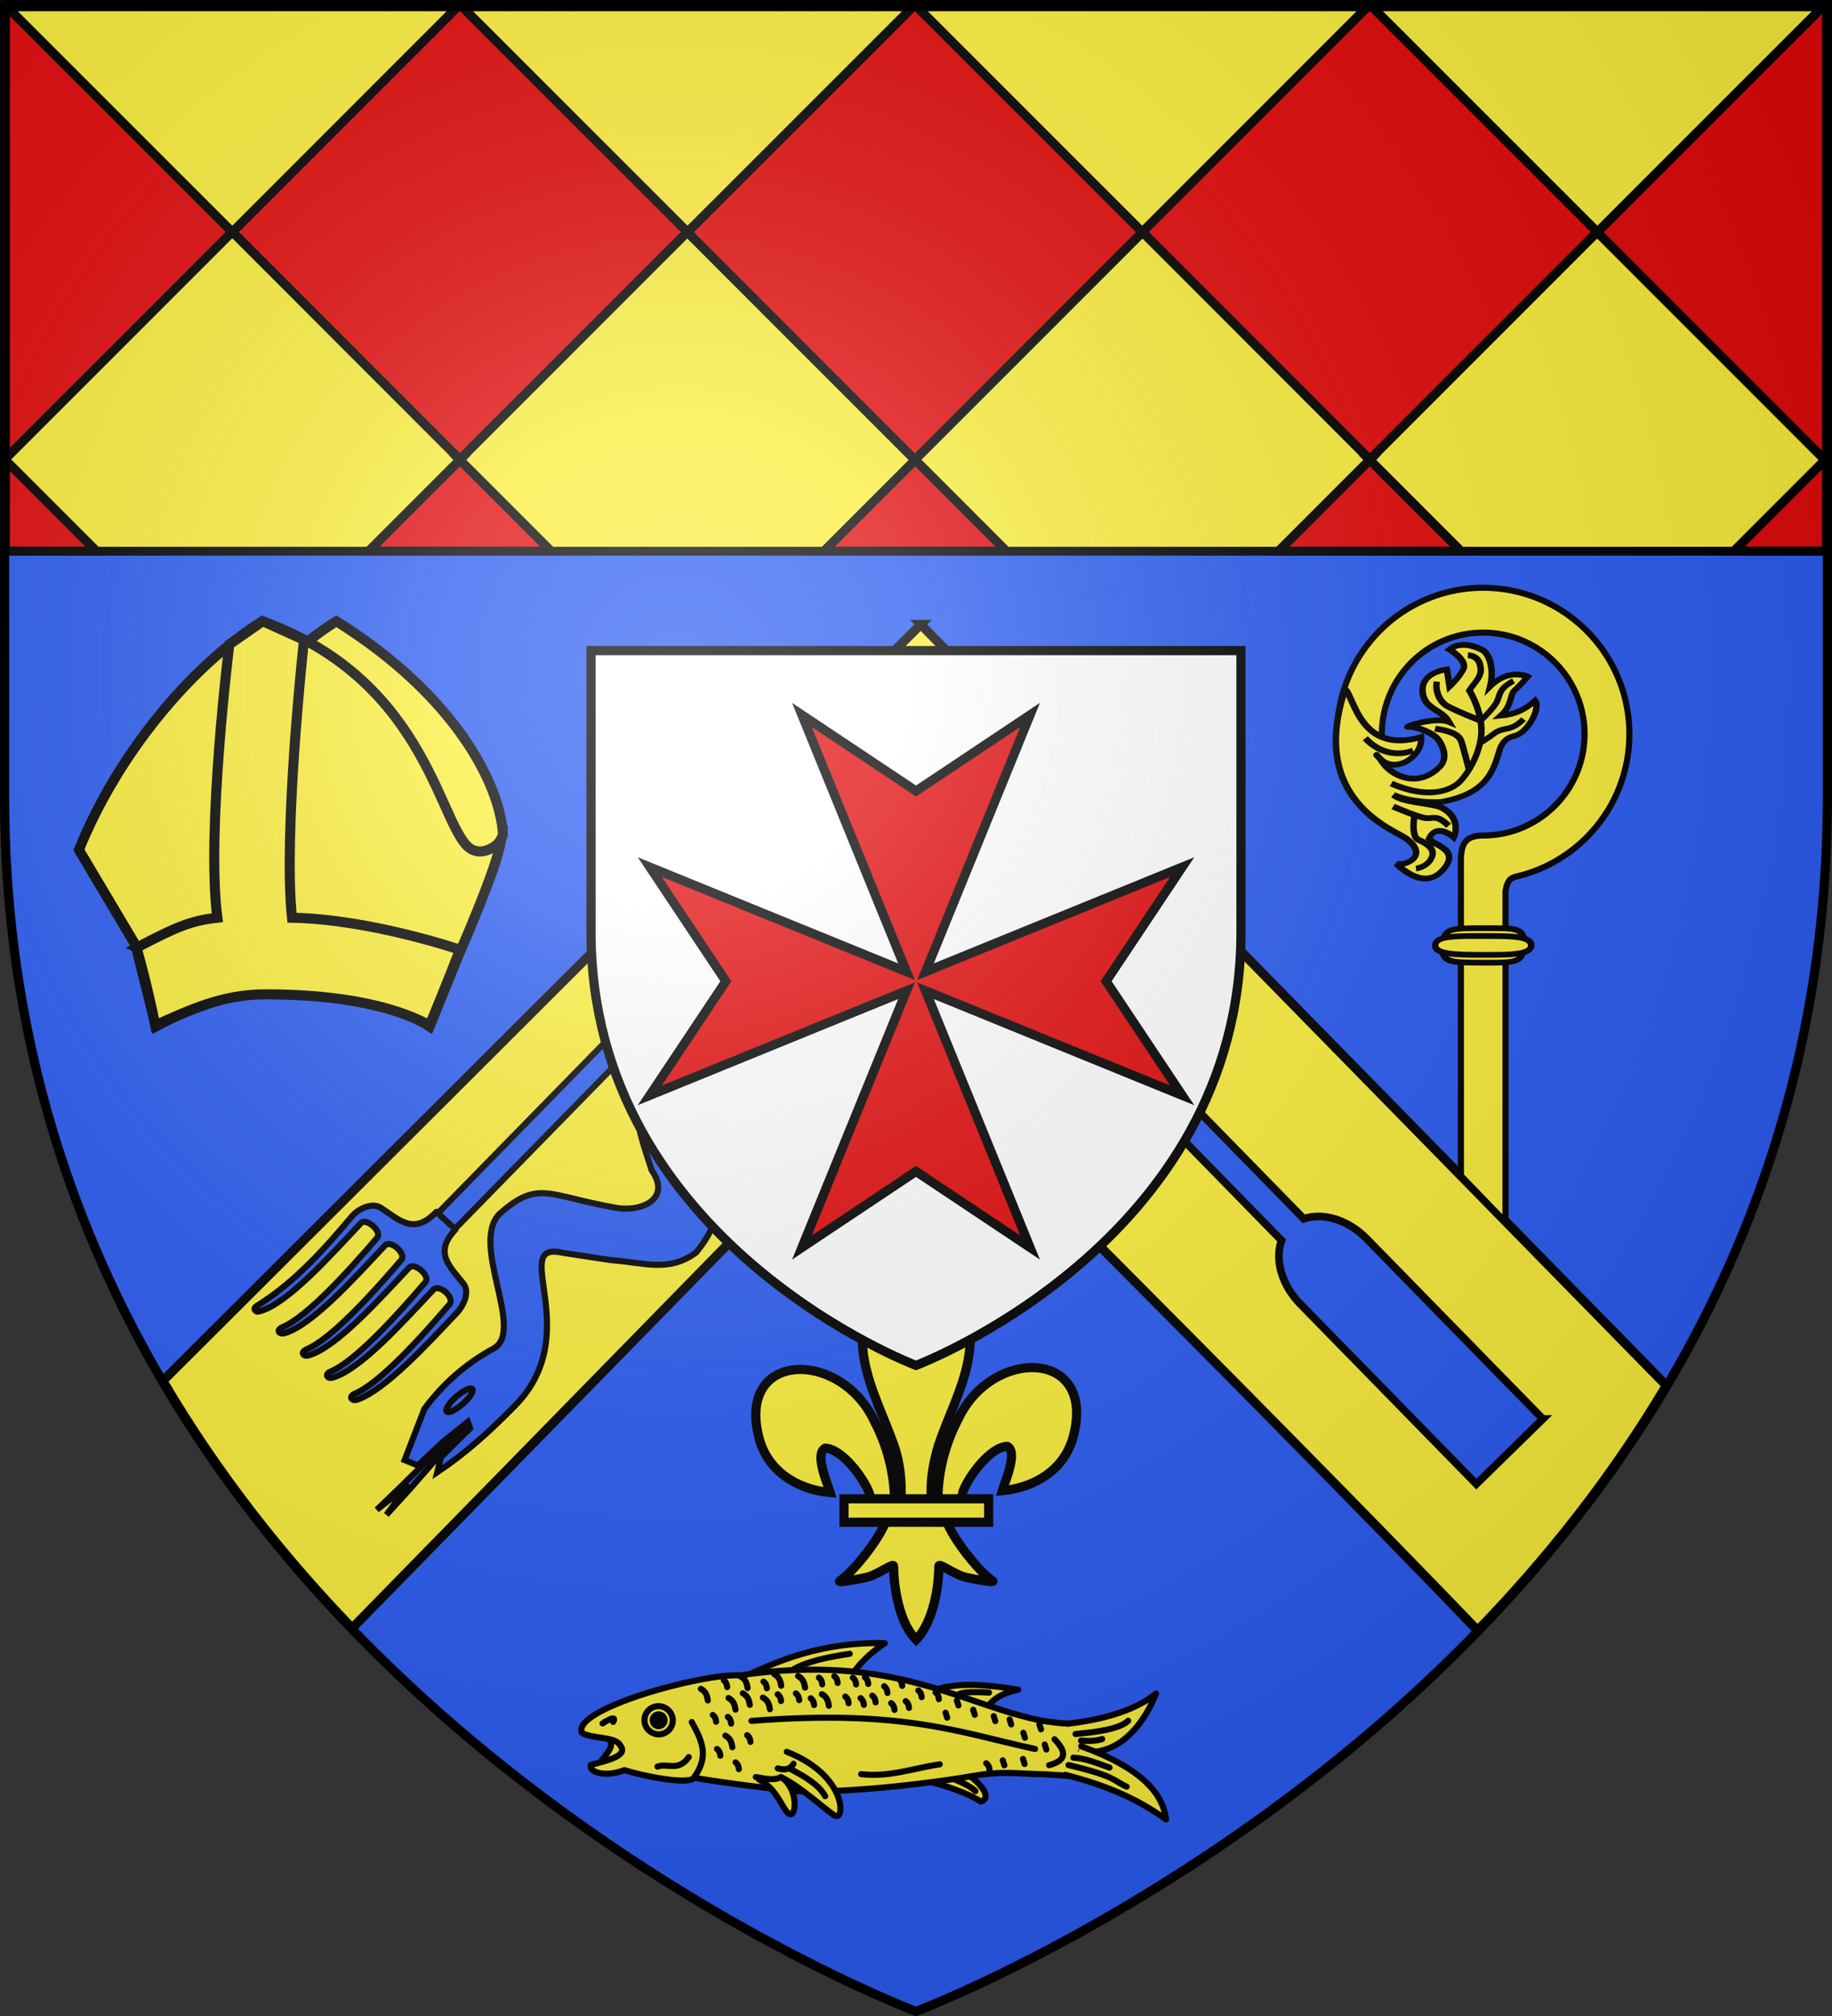 <svg xmlns="http://www.w3.org/2000/svg" xmlns:xlink="http://www.w3.org/1999/xlink" height="660" width="600" version="1.0"><rect width="100%" height="100%" fill="#333333" stroke="none"/><defs><linearGradient id="a"><stop style="stop-color:white;stop-opacity:.314" offset="0"/><stop offset=".19" style="stop-color:white;stop-opacity:.251"/><stop style="stop-color:#6b6b6b;stop-opacity:.125" offset=".6"/><stop style="stop-color:black;stop-opacity:.125" offset="1"/></linearGradient><linearGradient id="b"><stop offset="0" style="stop-color:white;stop-opacity:.314"/><stop style="stop-color:white;stop-opacity:.251" offset=".19"/><stop offset=".6" style="stop-color:#6b6b6b;stop-opacity:.125"/><stop offset="1" style="stop-color:black;stop-opacity:.125"/></linearGradient><radialGradient xlink:href="#a" id="c" gradientUnits="userSpaceOnUse" gradientTransform="matrix(1.353 0 0 1.349 -77.63 -85.747)" cx="221.445" cy="226.331" fx="221.445" fy="226.331" r="300"/></defs><g style="display:inline"><path style="fill:#2b5df2;fill-opacity:1;fill-rule:evenodd;stroke:none" d="M300 658.5s298.5-112.32 298.5-397.772V2.176H1.5v258.552C1.5 546.18 300 658.5 300 658.5z"/><g style="display:inline"><path style="fill:#fcef3c;fill-opacity:1;fill-rule:nonzero;stroke:#000;stroke-width:2.902;stroke-miterlimit:4;stroke-opacity:1;stroke-dasharray:none" d="M1.532 2.114h596.466v179.009H1.532z" transform="translate(.235 -.663)"/></g><path style="fill:#fcef3c;fill-opacity:1;fill-rule:evenodd;stroke:#000;stroke-width:3;stroke-linecap:butt;stroke-linejoin:miter;stroke-miterlimit:4;stroke-opacity:1;stroke-dasharray:none;display:inline" d="M301.563 204.438 53.343 452.063c18.038 30.688 39.447 57.603 62 80.968L298.22 346.188S409.074 456.012 483.938 533.78c22.442-23.15 43.771-49.807 61.812-80.187L301.562 204.438z"/><path style="fill:#e20909;fill-opacity:1;fill-rule:evenodd;stroke:#000;stroke-width:3;stroke-linecap:butt;stroke-linejoin:miter;stroke-miterlimit:4;stroke-opacity:1;stroke-dasharray:none;display:inline" d="m150.61 1.471-74.47 74.47 74.47 74.5 74.5-74.5-74.5-74.47zm298 0-74.47 74.47 74.47 74.5 74.5-74.5-74.5-74.47zm-148.97.094-74.5 74.469 74.5 74.5 74.5-74.5-74.5-74.469zm298 0-74.5 74.469 74.5 74.5.594-.594V2.159l-.593-.594zM1.767 1.721V150.19l74.25-74.25L1.766 1.721zm148.843 148.844-29.875 29.875h59.75l-29.875-29.875zm149.125 0L269.86 180.44h59.75l-29.875-29.875zm148.875 0-29.875 29.875h59.75l-29.875-29.875zm149.125 0L567.86 180.44h30.375v-29.375l-.5-.5zm-595.968.063v29.812h29.812L1.766 150.628z"/></g><path d="M512.372 471.602c.091 0 .183 0 0 0z" style="fill:#feed01;fill-opacity:1;fill-rule:evenodd;stroke:none;stroke-width:1px;marker:none;visibility:visible;display:inline;overflow:visible;enable-background:accumulate"/><g style="stroke-width:2;stroke-miterlimit:4;stroke-dasharray:none"><path style="fill:#fcef3c;fill-opacity:1;fill-rule:nonzero;stroke:#000;stroke-width:2;stroke-miterlimit:4;stroke-opacity:1;stroke-dasharray:none;display:inline" d="M485.746 192.429c-26.427 0-47.854 21.464-47.854 47.891 0 .546.02 1.081.038 1.623h14.68a33.346 33.346 0 0 1-.037-1.623c0-18.33 14.843-33.21 33.173-33.21 18.329 0 33.21 14.88 33.21 33.21s-14.881 33.21-33.21 33.21c-6.502.022-6.99 3.596-7.284 7.285v104.087l14.605 15.12v-108.26c.686-3.808 1.736-4.31 3.524-4.795 21.21-4.922 37.046-23.95 37.046-46.647 0-26.427-21.464-47.891-47.891-47.891z"/><g style="fill:#eac102;fill-opacity:1;stroke-width:.939;stroke-miterlimit:4;stroke-dasharray:none;display:inline"><path style="fill:#fcef3c;fill-opacity:1;fill-rule:nonzero;stroke:#000;stroke-width:.939;stroke-miterlimit:4;stroke-opacity:1;stroke-dasharray:none" d="M-68.385 59.244c.065 2.852-.92 2.815-5.883 2.815-4.88 0-5.81-.108-5.883-2.815-.077-2.856 1.011-2.815 5.883-2.815 4.601 0 5.816-.185 5.883 2.815z" transform="matrix(2.261 .004 -.165 2.006 663.456 190.972)"/><path style="fill:#fcef3c;fill-opacity:1;fill-rule:nonzero;stroke:#000;stroke-width:.939;stroke-miterlimit:4;stroke-opacity:1;stroke-dasharray:none" d="M-67.318 59.243c.06 1.556-3.13 1.537-6.966 1.538-3.836 0-6.863-.058-6.933-1.535-.074-1.559 2.843-1.537 6.679-1.538 3.836 0 7.158-.103 7.22 1.535z" transform="matrix(2.261 .004 -.165 2.006 663.456 190.972)"/></g><g style="fill:#eac102;fill-opacity:1;stroke-width:.996;stroke-miterlimit:4;stroke-dasharray:none;display:inline"><path style="fill:#fcef3c;fill-opacity:1;fill-rule:evenodd;stroke:#000;stroke-width:.996;stroke-linecap:butt;stroke-linejoin:miter;stroke-miterlimit:4;stroke-opacity:1;stroke-dasharray:none" d="M-87.564 41.61c1.835 1.65 2.02 3.132.74 3.918-1.28.787-2.22.278-2.22.278s3.873 5.041 6.894 2.02c1.126-1.126 1.872-2.608.453-3.935-1.42-1.326-1.345-.69-2.32-1.972 1.146-2.714 3.818.116 3.818.116s1.364-3.131-1.902-5.27c-1.378-.9-5.955-1.311-7.423-2.826 2.412 1.462 6.49 1.951 7.61 1.804 6.842-.9 7.788-4.75 8.652-7.975.389-1.452 1.074-2.22 2.329-2.422 2.039-.33 4.085-4.425 3.16-5.813-1.378 1.319-2.958 2.116-5.305 2.146 1.895-1.775 1.349-3.456 2.135-4.18.787-.726 2.014-2.18 2.014-2.18s-2.821-1.86-5.783 1.167c.647-2.838-.076-5.637-1.266-6.425-1.203-.796-3.394-1.753-5.015-.497 0 0 2.84 2.147 2.146 3.613-.694 1.465-2.106 2.811-2.106 2.811l-.423-2.996s-4.472.095-3.64 4.155c.499 2.433 2.934 2.785 3.981 4.908-2.02-1.126-7.365.352-6.239.337 1.126-.016 3.989 1.33 4.803 2.893.867 1.664 1.116 3.337.005 4.479-1.11 1.141-3.043 2.293-5.557 1.229-2.514-1.065-3.563-3.44-3.563-3.44s-1.342-1.712 0 0 3.424 1.326 4.566.432c1.14-.895 1.872-2.158 1.694-3.66-9.364 2.253-10.336-7.888-11.711-9.234-5.682 18.634 7.637 24.87 9.473 26.52z" transform="matrix(2.126 -.162 -.008 1.898 646.986 181.327)"/><g style="fill:#eac102;fill-opacity:1;stroke-width:.996;stroke-miterlimit:4;stroke-dasharray:none"><path style="fill:none;stroke:#000;stroke-width:.996;stroke-linecap:butt;stroke-linejoin:miter;stroke-miterlimit:4;stroke-opacity:1;stroke-dasharray:none" d="M-89.88 31.945c6.047 3.43 9.115 1.715 10.107.993.993-.722 3.249-3.88 3.7-7.851.451-3.97-1.835-8.192-1.835-8.192.9-1.439 2.124-2.35 1.639-4.219-.29-1.727-1.888-1.858-1.888-1.858" transform="matrix(2.126 -.162 -.008 1.898 646.986 181.327)"/><path style="fill:none;stroke:#000;stroke-width:.996;stroke-linecap:butt;stroke-linejoin:miter;stroke-miterlimit:4;stroke-opacity:1;stroke-dasharray:none" d="M-82.922 14.965c-.233 1.15.165 3.054 1.372 4.142.866.78 5.475 3.205 5.475 3.205M-71.1 15.842c-2.166 1.083-2.037 2.052-2.489 3.225-.45 1.173-2.482 3.125-2.482 3.125M-69.53 22.567c-2.093 2.165-3.061.92-4.598 2.159-.735.593-2.188 1.444-2.188 1.444M-83.17 23.05c2.979.721 3.763 1.65 4.034 2.462.27.812 1.221 5 1.221 5M-93.911 23.779c1.913 2.5 4.738 3.665 7.37 2.752M-81.013 39.977c-1.895-2.166-2.279-1.354-3.542-1.625-1.264-.27-5.027-2.42-5.027-2.42M-86.01 46.941c1.316-.147 2.256-.91 2.527-2.083.27-1.173-1.003-2.22-2.176-2.852-1.173-.632-.629-4.224-.629-4.224" transform="matrix(2.126 -.162 -.008 1.898 646.986 181.327)"/></g></g></g><g style="fill:#fcef3c;stroke-width:1.132;stroke-miterlimit:4;stroke-dasharray:none"><g style="fill:#fcef3c;stroke:#000;stroke-width:1.103;stroke-miterlimit:4;stroke-opacity:1;stroke-dasharray:none"><path style="fill:#fcef3c;fill-opacity:1;fill-rule:evenodd;stroke:#000;stroke-width:1.103;stroke-linecap:butt;stroke-linejoin:miter;stroke-miterlimit:4;stroke-opacity:1;stroke-dasharray:none" d="M33.762 31.418C37.99 20.973 45.949 11.335 53.907 6.3 67.11 14.535 71.952 24.417 72.22 29.727c-.322 1.838-11.718 13.356-19.68 12.883l-12.56-.746-6.217-10.446z" transform="translate(-50.499 184.603) scale(2.98)"/><path style="fill:#fcef3c;fill-opacity:1;fill-rule:evenodd;stroke:#000;stroke-width:1.103;stroke-linecap:butt;stroke-linejoin:miter;stroke-miterlimit:4;stroke-opacity:1;stroke-dasharray:none" d="M25.617 31.418C29.845 20.973 37.804 11.335 45.762 6.3c18.653 6.653 19.521 23.503 23.13 25.12 1.605.718 3.109-.995 3.109-.995-.373 2.86-4.601 12.435-4.601 12.435l-3.234 7.959s-5.469-3.822-18.03-3.731c-5.472.04-12.063 3.73-12.063 3.73l-2.238-8.953-6.218-10.446z" transform="translate(-50.499 184.603) scale(2.98)"/></g><path style="fill:#fcef3c;fill-opacity:1;fill-rule:evenodd;stroke:#000;stroke-width:1.132;stroke-linecap:butt;stroke-linejoin:miter;stroke-miterlimit:4;stroke-opacity:1;stroke-dasharray:none" d="M32.6 36.99s1.18 4.082 2.105 8.74c3.97-1.755 7.552-3.485 12.42-3.485 4.613 0 12.71.38 18.52 3.485 1.345-3.148 3.43-8.512 3.43-8.512s-10.072-3.447-18.946-3.61c-1.024-9.725 1.354-31.323 1.354-31.323L46.826.18l-3.764 2.615s-2.617 21.002-1.354 30.813c-3.066.339-4.707 1.085-9.109 3.382z" transform="matrix(2.904 0 0 2.904 -49.943 202.85)"/></g><g style="stroke-width:20.162;stroke-miterlimit:4;stroke-dasharray:none"><path style="fill:#fcef3c;fill-opacity:1;fill-rule:evenodd;stroke:#000;stroke-width:20.162;stroke-linecap:butt;stroke-linejoin:miter;stroke-miterlimit:4;stroke-opacity:1;stroke-dasharray:none;display:inline" d="M405.115 606.7c1.425-61.957 16.751-119.54 45.29-174.11 74.714-157.185 302.92-153.431 252.615 38.812-18.537 70.84-81.509 112.474-156.319 119.615 5.4-18.665 35.1-84.652 11.124-97.562-38.338 1.449-85.944 67.706-97.392 99.301-1.653 4.536-1.19 9.778-3.036 14.24" transform="matrix(.149 0 0 .149 246.79 399.97)"/><path style="fill:#fcef3c;fill-opacity:1;fill-rule:evenodd;stroke:#000;stroke-width:20.162;stroke-linecap:butt;stroke-linejoin:miter;stroke-miterlimit:4;stroke-opacity:1;stroke-dasharray:none" d="M310.077 610.795c-1.425-61.956-16.751-119.54-45.29-174.108C190.073 279.5-38.133 283.255 12.172 475.498c18.537 70.84 81.509 112.474 156.319 119.615-5.4-18.665-35.1-84.652-11.125-97.562 38.338 1.449 85.945 67.706 97.393 99.301 1.653 4.536 1.19 9.778 3.036 14.24" transform="matrix(.149 0 0 .149 246.79 399.97)"/><path style="fill:#fcef3c;fill-opacity:1;fill-rule:nonzero;stroke:#000;stroke-width:20.162;stroke-linecap:butt;stroke-linejoin:miter;stroke-miterlimit:4;stroke-opacity:1;stroke-dasharray:none" d="M353.18 10.543c-78.715 84.85-131.565 182.962-108.782 298.032 12.57 63.483 43.042 122.28 64.532 183.437 13.436 38.37 16.872 78.452 15.28 118.781h66.782c-3.196-40.626 3.807-79.998 15.281-118.781 20.475-61.538 51.626-119.906 64.532-183.437 24.128-118.78-32.507-208.36-108.438-297.657L357.727 5l-4.547 5.543z" transform="matrix(.149 0 0 .149 246.79 399.97)"/><path style="fill:#fcef3c;fill-opacity:1;fill-rule:evenodd;stroke:#000;stroke-width:20.162;stroke-linecap:butt;stroke-linejoin:miter;stroke-miterlimit:4;stroke-opacity:1;stroke-dasharray:none" d="M290.898 657.825c-13.961 39.13-70.888 110.792-101.125 131.218-7.842 5.298 37.487-3.051 57.782-7.5 26.619-5.834 61.217-34.197 60.406-24.187-.076 45.838 12.811 122.324 46.406 157.469l3.182 3.387 3.287-3.387c33.578-39.171 46.238-108.042 46.406-157.47-.811-10.01 33.787 18.354 60.406 24.188 20.295 4.449 65.624 12.798 57.782 7.5-30.237-20.426-87.132-92.088-101.094-131.218H290.898z" transform="matrix(.149 0 0 .149 246.79 399.97)"/><path style="fill:#fcef3c;fill-opacity:1;stroke:#000;stroke-width:20.162;stroke-miterlimit:4;stroke-opacity:1;stroke-dasharray:none" d="M198.906 608.803h317.888v51.503H198.906z" transform="matrix(.149 0 0 .149 246.79 399.97)"/></g><g style="stroke-width:2.927;stroke-miterlimit:4;stroke-dasharray:none;display:inline"><g style="fill:#fcef3c;stroke-width:2.927;stroke-miterlimit:4;stroke-dasharray:none"><path style="fill:#fcef3c;fill-opacity:1;fill-rule:evenodd;stroke:#000;stroke-width:2.927;stroke-linecap:round;stroke-linejoin:round;stroke-miterlimit:4;stroke-opacity:1;stroke-dasharray:none" d="M820.597 181.642c4.59-.254 12.23 2.557 12.021-4.242l4.773 6.894-7.955 6.717-8.839-9.369z" transform="rotate(-56.923 796.427 686.334) scale(.683)"/><g style="fill:#fcef3c;stroke-width:2.927;stroke-miterlimit:4;stroke-dasharray:none"><path d="M887.419 213.816c20.378 11.697 40.093 25.383 55.861 50.911-13.515-5.61-19.712-4.715-27.577-5.303l-28.284-45.608z" style="fill:#fcef3c;fill-opacity:1;fill-rule:evenodd;stroke:#000;stroke-width:2.927;stroke-linecap:round;stroke-linejoin:round;stroke-miterlimit:4;stroke-opacity:1;stroke-dasharray:none" transform="rotate(-56.923 796.427 686.334) scale(.683)"/><path d="M908.809 234.852c6.463 3.168 13.636 10.24 21.036 18.562" style="fill:#fcef3c;fill-opacity:.75;fill-rule:evenodd;stroke:#000;stroke-width:2.927;stroke-linecap:round;stroke-linejoin:round;stroke-miterlimit:4;stroke-opacity:1;stroke-dasharray:none" transform="rotate(-56.923 796.427 686.334) scale(.683)"/></g><g style="fill:#fcef3c;stroke-width:2.927;stroke-miterlimit:4;stroke-dasharray:none"><path d="M911.5 326.25c2.096 1.797.454 24.011-6.75 18.5.332-9.82-7.326-36.506-11.652-35.462L911.5 326.25z" style="fill:#fcef3c;fill-opacity:1;fill-rule:evenodd;stroke:#000;stroke-width:2.927;stroke-linecap:round;stroke-linejoin:round;stroke-miterlimit:4;stroke-opacity:1;stroke-dasharray:none" transform="rotate(-56.923 796.427 686.334) scale(.683)"/><path d="M906.864 328.544c.796 4.33 1.314 8.384.708 11.313" style="fill:#fcef3c;fill-opacity:.75;fill-rule:evenodd;stroke:#000;stroke-width:2.927;stroke-linecap:round;stroke-linejoin:round;stroke-miterlimit:4;stroke-opacity:1;stroke-dasharray:none" transform="rotate(-56.923 796.427 686.334) scale(.683)"/></g><g style="fill:#fcef3c;stroke-width:2.927;stroke-miterlimit:4;stroke-dasharray:none"><path d="M934 294.75c10.433 5.73 18.38 19.417 25.5 35.75-6.316-6.336-11.522-8.278-18.5-8l-7-27.75z" style="fill:#fcef3c;fill-opacity:1;fill-rule:evenodd;stroke:#000;stroke-width:2.927;stroke-linecap:round;stroke-linejoin:round;stroke-miterlimit:4;stroke-opacity:1;stroke-dasharray:none" transform="rotate(-56.923 796.427 686.334) scale(.683)"/><path d="M941.866 307.684c1.522.743 3.591 2.717 8.84 11.844" style="fill:#fcef3c;fill-opacity:.75;fill-rule:evenodd;stroke:#000;stroke-width:2.927;stroke-linecap:round;stroke-linejoin:round;stroke-miterlimit:4;stroke-opacity:1;stroke-dasharray:none" transform="rotate(-56.923 796.427 686.334) scale(.683)"/></g><path style="fill:#fcef3c;fill-opacity:1;fill-rule:evenodd;stroke:#000;stroke-width:2.927;stroke-linecap:round;stroke-linejoin:round;stroke-miterlimit:4;stroke-opacity:1;stroke-dasharray:none" d="M828.022 166.44c6.772-10.306 55.268 32.562 64.347 48.436 49.522 55.615 46.339 97.603 61.164 133.997 2.24 4.662 4.479 9.53 6.718 12.374-.976 13.963-10.318 14.996-21.567 13.082l-6.364-11.314c-6.772-10.688-9.29-17.492-19.445-28.284-10.334-10.981-39.137-44.494-53.033-68.236-7.152-14.378-14.277-28.756-20.506-43.133-4.495-.32-12.873-21.444-15.203-30.052-8.13-5.916-10.175-13.904-6.718-14.85 6.566 5.827 13.548 12.739 15.557 6.718 2.568-4.196-5.027-13.327-4.95-18.739z" transform="rotate(-56.923 796.427 686.334) scale(.683)"/><g style="fill:#fcef3c;stroke-width:2.927;stroke-miterlimit:4;stroke-dasharray:none"><path d="M859.842 194.017a6.718 6.718 0 1 1-13.435 0 6.718 6.718 0 1 1 13.435 0z" style="fill:#fcef3c;fill-opacity:1;fill-rule:evenodd;stroke:#000;stroke-width:2.927;stroke-linecap:round;stroke-linejoin:round;stroke-miterlimit:4;stroke-opacity:1;stroke-dasharray:none;stroke-dashoffset:0;marker:none;visibility:visible;display:inline;overflow:visible;enable-background:accumulate" transform="rotate(-56.923 796.427 686.334) scale(.683)"/><path style="fill:#000;fill-opacity:1;fill-rule:evenodd;stroke:#000;stroke-width:2.927;stroke-linecap:round;stroke-linejoin:round;stroke-miterlimit:4;stroke-opacity:1;stroke-dasharray:none;stroke-dashoffset:0;marker:none;visibility:visible;display:inline;overflow:visible;enable-background:accumulate" d="M855.953 194.017a2.828 2.828 0 1 1-5.657 0 2.828 2.828 0 1 1 5.657 0z" transform="rotate(-56.923 796.427 686.334) scale(.683)"/></g><g style="fill:#fcef3c;stroke-width:2.927;stroke-miterlimit:4;stroke-dasharray:none"><path d="M839.513 223.185c13.08.766 17.203-7.427 21.566-15.38M834.21 205.684c4.026 2.874 3.333 9.838 12.02 10.076" style="fill:#fcef3c;fill-opacity:1;fill-rule:evenodd;stroke:#000;stroke-width:2.927;stroke-linecap:round;stroke-linejoin:round;stroke-miterlimit:4;stroke-opacity:1;stroke-dasharray:none" transform="rotate(-56.923 796.427 686.334) scale(.683)"/></g><g style="fill:#fcef3c;stroke-width:2.927;stroke-miterlimit:4;stroke-dasharray:none"><g style="fill:#fcef3c;fill-opacity:1;stroke-width:2.927;stroke-miterlimit:4;stroke-dasharray:none"><path style="fill:#fcef3c;fill-opacity:1;fill-rule:evenodd;stroke:#000;stroke-width:2.927;stroke-linecap:round;stroke-linejoin:round;stroke-miterlimit:4;stroke-opacity:1;stroke-dasharray:none" d="M855.6 249.878c1.05 10.492-6.726 18.06-5.834 21.39.891 3.33 12.052-3.16 12.55-12.374" transform="rotate(-56.923 796.427 686.334) scale(.683)"/><path style="fill:#fcef3c;fill-opacity:1;fill-rule:evenodd;stroke:#000;stroke-width:2.927;stroke-linecap:round;stroke-linejoin:round;stroke-miterlimit:4;stroke-opacity:1;stroke-dasharray:none" d="M873.984 253.767c6.408 30.8-13.213 42.069-13.081 35.709.131-6.36 2.717-21.348 1.414-31.466-3.107-1.505-4.812-5.815-6.541-10.076" transform="rotate(-56.923 796.427 686.334) scale(.683)"/></g><path d="M864.968 254.474c1.026 3.351 2.864 5.311 6.01 5.127M868.029 259.711c.707 7.395 1.182 15.564-1.823 21.103" style="fill:#fcef3c;fill-opacity:.75;fill-rule:evenodd;stroke:#000;stroke-width:2.927;stroke-linecap:round;stroke-linejoin:round;stroke-miterlimit:4;stroke-opacity:1;stroke-dasharray:none" transform="rotate(-56.923 796.427 686.334) scale(.683)"/></g><path style="fill:#fcef3c;fill-opacity:.75;fill-rule:evenodd;stroke:#000;stroke-width:2.927;stroke-linecap:round;stroke-linejoin:round;stroke-miterlimit:4;stroke-opacity:1;stroke-dasharray:none" d="M877.166 231.493c44.484 57.885 49.686 86.589 62.932 121.27M884.5 289.5c5.977 12.13 16.159 19.53 24.5 29" transform="rotate(-56.923 796.427 686.334) scale(.683)"/><g style="fill:#fcef3c;stroke-width:2.927;stroke-miterlimit:4;stroke-dasharray:none"><path d="M937.27 362.662c7.28 6.517 10.18 2.455 11.844-4.597" style="fill:#fcef3c;fill-opacity:.75;fill-rule:evenodd;stroke:#000;stroke-width:2.927;stroke-linecap:round;stroke-linejoin:round;stroke-miterlimit:4;stroke-opacity:1;stroke-dasharray:none" transform="rotate(-56.923 796.427 686.334) scale(.683)"/><g style="fill:#fcef3c;stroke-width:2.927;stroke-miterlimit:4;stroke-dasharray:none"><path style="fill:#fcef3c;fill-opacity:1;fill-rule:evenodd;stroke:#000;stroke-width:2.927;stroke-linecap:round;stroke-linejoin:round;stroke-miterlimit:4;stroke-opacity:1;stroke-dasharray:none" d="M958.97 359.48c9.873 11.957 22.356 23.421 35.045 27.4-.288 0-32.238 7.913-42.956-15.026" transform="rotate(-56.923 796.427 686.334) scale(.683)"/><path style="fill:#fcef3c;fill-opacity:1;fill-rule:evenodd;stroke:#000;stroke-width:2.927;stroke-linecap:round;stroke-linejoin:round;stroke-miterlimit:4;stroke-opacity:1;stroke-dasharray:none" d="M937.624 371.677c6.325 18.667 9.23 34.426 8.485 52.15 9.257-7.795 14.357-22.464 7.16-53.21" transform="rotate(-56.923 796.427 686.334) scale(.683)"/><g style="fill:#fcef3c;stroke-width:2.927;stroke-miterlimit:4;stroke-dasharray:none"><path d="M942.397 370.44c8.009 22.414 5.372 21.541 6.54 28.991M946.64 370.44c2.811 4.73 4.019 11.065 5.48 17.147M956.715 365.136c10.245 13.1 15.4 16.747 19.092 17.678M955.478 369.026c2.336 4.351 4.32 6.591 6.187 8.131" style="fill:#fcef3c;fill-opacity:.75;fill-rule:evenodd;stroke:#000;stroke-width:2.927;stroke-linecap:round;stroke-linejoin:round;stroke-miterlimit:4;stroke-opacity:1;stroke-dasharray:none" transform="rotate(-56.923 796.427 686.334) scale(.683)"/></g></g></g><g style="fill:#fcef3c;stroke-width:2.927;stroke-miterlimit:4;stroke-dasharray:none"><path d="M877.52 222.124c1.599-1.452 3.08-2.993 2.828-5.834M889.35 221.329c1.599-1.452 3.08-2.993 2.828-5.834M883.162 226.632c1.6-1.452 3.08-2.993 2.829-5.834M886.698 235.824c1.6-1.452 3.08-2.993 2.828-5.833M899.072 234.233c1.6-1.452 3.08-2.993 2.829-5.833M904.552 244.31c1.6-1.453 3.08-2.993 2.829-5.834M873.97 208.6c1.6-1.451 3.08-2.992 2.828-5.833M861.596 230.698c1.599-1.452 3.08-2.993 2.828-5.834M903.492 258.629c1.599-1.453 3.08-2.994 2.828-5.834M868.461 236.578c.867-.704 1.688-1.467 1.84-3.1M867.584 217.487c.867-.704 1.688-1.467 1.84-3.1M870.766 224.027c.867-.703 1.688-1.467 1.84-3.1M884.377 212.89c.867-.703 1.689-1.466 1.841-3.099M855.032 228.093c.867-.703 1.689-1.467 1.841-3.1M854.502 239.053c.867-.703 1.688-1.467 1.84-3.099M894.277 229.154c.867-.704 1.688-1.467 1.84-3.1M892.863 238.17c.867-.704 1.688-1.467 1.84-3.1M897.99 245.24c.866-.703 1.687-1.466 1.84-3.099M899.934 252.488c.867-.703 1.688-1.466 1.84-3.099M910.363 250.367c.868-.704 1.689-1.467 1.841-3.1M914.96 256.2c.867-.703 1.688-1.466 1.84-3.099M909.656 265.923c.867-.703 1.689-1.466 1.841-3.099M919.202 263.979c.867-.704 1.689-1.467 1.841-3.1M913.015 272.464c.867-.704 1.688-1.467 1.84-3.1M917.081 276.53c.867-.704 1.688-1.467 1.84-3.1M922.561 268.752c.867-.704 1.688-1.467 1.84-3.1M919.026 286.076c.867-.704 1.688-1.467 1.84-3.1M923.975 278.828c.867-.704 1.689-1.467 1.841-3.1M930.693 282.894c.867-.704 1.688-1.467 1.84-3.1M923.622 291.38c.867-.704 1.688-1.468 1.84-3.1M931.223 293.677c.867-.703 1.688-1.467 1.84-3.099M934.935 301.102c.868-.704 1.689-1.467 1.841-3.1M929.669 309.275l1.59-1.945M937.535 310.6l1.591-1.944M938.066 319.616l1.59-1.944M940.894 329.516l1.59-1.945M925.514 344.719l1.591-1.945M941.955 345.78l1.59-1.945M949.556 350.022l1.591-1.944M942.839 357.447l1.59-1.945M943.722 336.764l1.591-1.945M919.733 339.993c.867-.704 1.688-1.467 1.84-3.1M931.348 352.497l1.591-1.945" style="fill:#fcef3c;fill-opacity:.75;fill-rule:evenodd;stroke:#000;stroke-width:2.927;stroke-linecap:round;stroke-linejoin:round;stroke-miterlimit:4;stroke-opacity:1;stroke-dasharray:none" transform="rotate(-56.923 796.427 686.334) scale(.683)"/></g><path style="fill:#fcef3c;fill-opacity:1;fill-rule:evenodd;stroke:#000;stroke-width:2.927;stroke-linecap:round;stroke-linejoin:round;stroke-miterlimit:4;stroke-opacity:1;stroke-dasharray:none;stroke-dashoffset:0;marker:none;visibility:visible;display:inline;overflow:visible;enable-background:accumulate" d="M837.188 172.313c2.389.976 7.306 3.707 3.375 3.875" transform="rotate(-56.923 796.427 686.334) scale(.683)"/></g></g><g style="fill:#2b5df2;stroke-width:2;stroke-miterlimit:4;stroke-dasharray:none;display:inline"><path d="M213.007 531.13c1.809 1.075 2.384 3.406 1.357 5.266l-96.996 175.71c-1.027 1.86-3.364 2.46-5.172 1.385-1.809-1.075-2.384-3.406-1.357-5.266l96.996-175.71c1.027-1.86 3.364-2.46 5.172-1.385z" style="fill:#2b5df2;fill-opacity:1;fill-rule:evenodd;stroke:#000;stroke-width:2;stroke-linecap:round;stroke-linejoin:round;stroke-miterlimit:4;stroke-opacity:1;stroke-dasharray:none;stroke-dashoffset:0" transform="scale(1 -1) rotate(-73.271 -458.074 112.154)"/><path style="fill:#2b5df2;stroke:#000;stroke-width:2;stroke-linecap:round;stroke-linejoin:round;stroke-miterlimit:4;stroke-opacity:1;stroke-dasharray:none" d="M215.744 475.035c-.547-.125-.843.718-1.037 1.437-3.819 14.187-12.06 27.23-19.186 38.142-1.045 1.6-2.755 7.075.296 9.616 5.556 4.627 11.736 7.777 6.452 16.988l7.321 4.351c5.235-9.126 10.99-5.295 17.678-2.644 3.674 1.456 7.447-2.788 8.4-4.448 7.523-13.115 17.59-30.015 18.047-39.863.028-.612-.274-1.517-1.049-1.632-.554-.083-.99.679-1.063 1.421-.857 8.686-11.115 25.778-19.08 38.205-1.571 2.45-7.51-1.26-6.132-3.645 7.298-12.63 18.174-30.445 18.073-39.848-.007-.612-.247-1.5-1.022-1.616-.554-.083-.99.679-1.063 1.422-.857 8.685-11.11 25.78-19.08 38.204-1.498 2.335-7.357-1.525-6.132-3.645 7.3-12.63 18.174-30.445 18.073-39.847-.007-.613-.247-1.502-1.022-1.617-.554-.082-.99.68-1.063 1.422-.857 8.685-11.112 25.78-19.08 38.204-1.521 2.372-7.432-1.396-6.132-3.645 7.299-12.63 18.174-30.445 18.073-39.847-.007-.612-.273-1.517-1.048-1.632-.555-.083-.964.695-1.037 1.437-.857 8.685-11.11 25.781-19.08 38.204-1.501 2.34-7.434-1.452-6.158-3.66 7.299-12.63 18.23-30.43 18.1-39.832-.013-.917-.02-1.398-1.049-1.632z" transform="scale(1 -1) rotate(-73.271 -458.074 112.154)"/></g><g style="fill:#2b5df2;stroke-width:2.597;stroke-miterlimit:4;stroke-dasharray:none"><path style="fill:#2b5df2;fill-opacity:1;fill-rule:evenodd;stroke:#000;stroke-width:2.597;stroke-linecap:butt;stroke-linejoin:miter;stroke-miterlimit:4;stroke-opacity:1;stroke-dasharray:none" d="m181.969 199.688-32.901 2.094-14.627.71 17.237.906-15.57 3.398 14.524-1.653 19.63-2.65 24.423-1.629-2.17-5.427-10.546 4.251z" transform="rotate(-41.112 564.594 298.574) scale(.77)"/><path style="fill:#2b5df2;fill-opacity:1;fill-rule:evenodd;stroke:#000;stroke-width:2.597;stroke-linecap:butt;stroke-linejoin:miter;stroke-miterlimit:4;stroke-opacity:1;stroke-dasharray:none" d="M435.872 168.315c-3.987-4.371-4.332-10.458-18.775-9.908-14.573 1.443-10.817 15.506-21.361 19.698-16.598-1.023-23.06-42.286-45.169-40.97-19.428 2.189-23.462 10.427-33.114 33.427-1.772 15.603-15.99 9.941-22.179 1.804-18.293-22.649-16.691-30.51-38.851-30.333-18.008 1.467-24.28 44.781-39.486 41.464-13.025-2.895-26.051-2.895-39.077 0l-20.624 10.855 2.714 5.427 15.196-.543 13.026.543-1.085 2.714-17.368 1.085-5.427 3.8c13.93 1.805 27.86 1.621 41.79.542 44.954-2.08 45.414-55.303 59.705-35.826l13.32 15.744c10.672 10.91 15.13 20.202 29.524 21.559 16.313-2.68 23.719-10.111 27.994-24.058 2.758-24.077 4.856-21.89 14.708-25.397 10.669.02 15.043 6.895 23.209 24.25 5.413 7.306 7.162 10.996 23.702 10.238 14.873-4.396 13.47-12.444 16.614-19.053 3.417-9.208 13.837-8.972 21.014-7.062z" transform="rotate(-41.112 564.594 298.574) scale(.77)"/><path style="fill:#2b5df2;stroke:#000;stroke-width:5.555;stroke-linejoin:miter;stroke-miterlimit:4;stroke-opacity:1;stroke-dasharray:none" transform="rotate(-41.111 575.544 -133.172) scale(.36)" d="M-355.897 91.89a15.474 4.421 0 1 1-30.948 0 15.474 4.421 0 1 1 30.948 0z"/></g><path style="fill:#2b5df2;stroke:#000;stroke-width:2.5;stroke-miterlimit:4;stroke-dasharray:none" d="m505.303 464.538-57.627-58.92c-6.217-6.356-14.507-8.763-20.692-6.587a12.576 12.576 0 0 0-.47-.518L306.526 275.836c-3.062-3.13-7.144-4.063-9.156-2.095-2.012 1.968-1.17 6.07 1.892 9.2L419.25 405.618c.164.168.337.326.506.482-2.311 6.135-.089 14.476 6.128 20.833l57.628 58.919 21.791-21.314z"/><path d="M300 447.005s-106.43-40.047-106.43-141.824v-92.186h212.86v92.186C406.43 406.958 300 447.005 300 447.005z" style="fill:#fff;stroke:#000;stroke-width:3;stroke-linecap:butt;stroke-linejoin:miter;stroke-miterlimit:4;stroke-opacity:1;stroke-dasharray:none"/><path style="fill:#e20909;stroke:#000;stroke-width:3;stroke-miterlimit:4;stroke-dasharray:none" d="m212.82 358.598 84.066-34.249-34.249 84.066L300 383.507l37.363 24.908-34.25-84.066 84.067 34.25-24.909-37.364 24.909-37.362-84.066 34.249 34.249-84.066L300 258.964l-37.363-24.908 34.25 84.066-84.067-34.25 24.909 37.363z"/><path d="M300 658.5s298.5-112.32 298.5-397.772V2.176H1.5v258.552C1.5 546.18 300 658.5 300 658.5z" style="opacity:1;fill:url(#c);fill-opacity:1;fill-rule:evenodd;stroke:none;stroke-width:1px;stroke-linecap:butt;stroke-linejoin:miter;stroke-opacity:1"/><path d="M300 658.5S1.5 546.18 1.5 260.728V2.176h597v258.552C598.5 546.18 300 658.5 300 658.5z" style="fill:none;stroke:#000;stroke-width:3;stroke-linecap:butt;stroke-linejoin:miter;stroke-miterlimit:4;stroke-opacity:1;stroke-dasharray:none"/></svg>